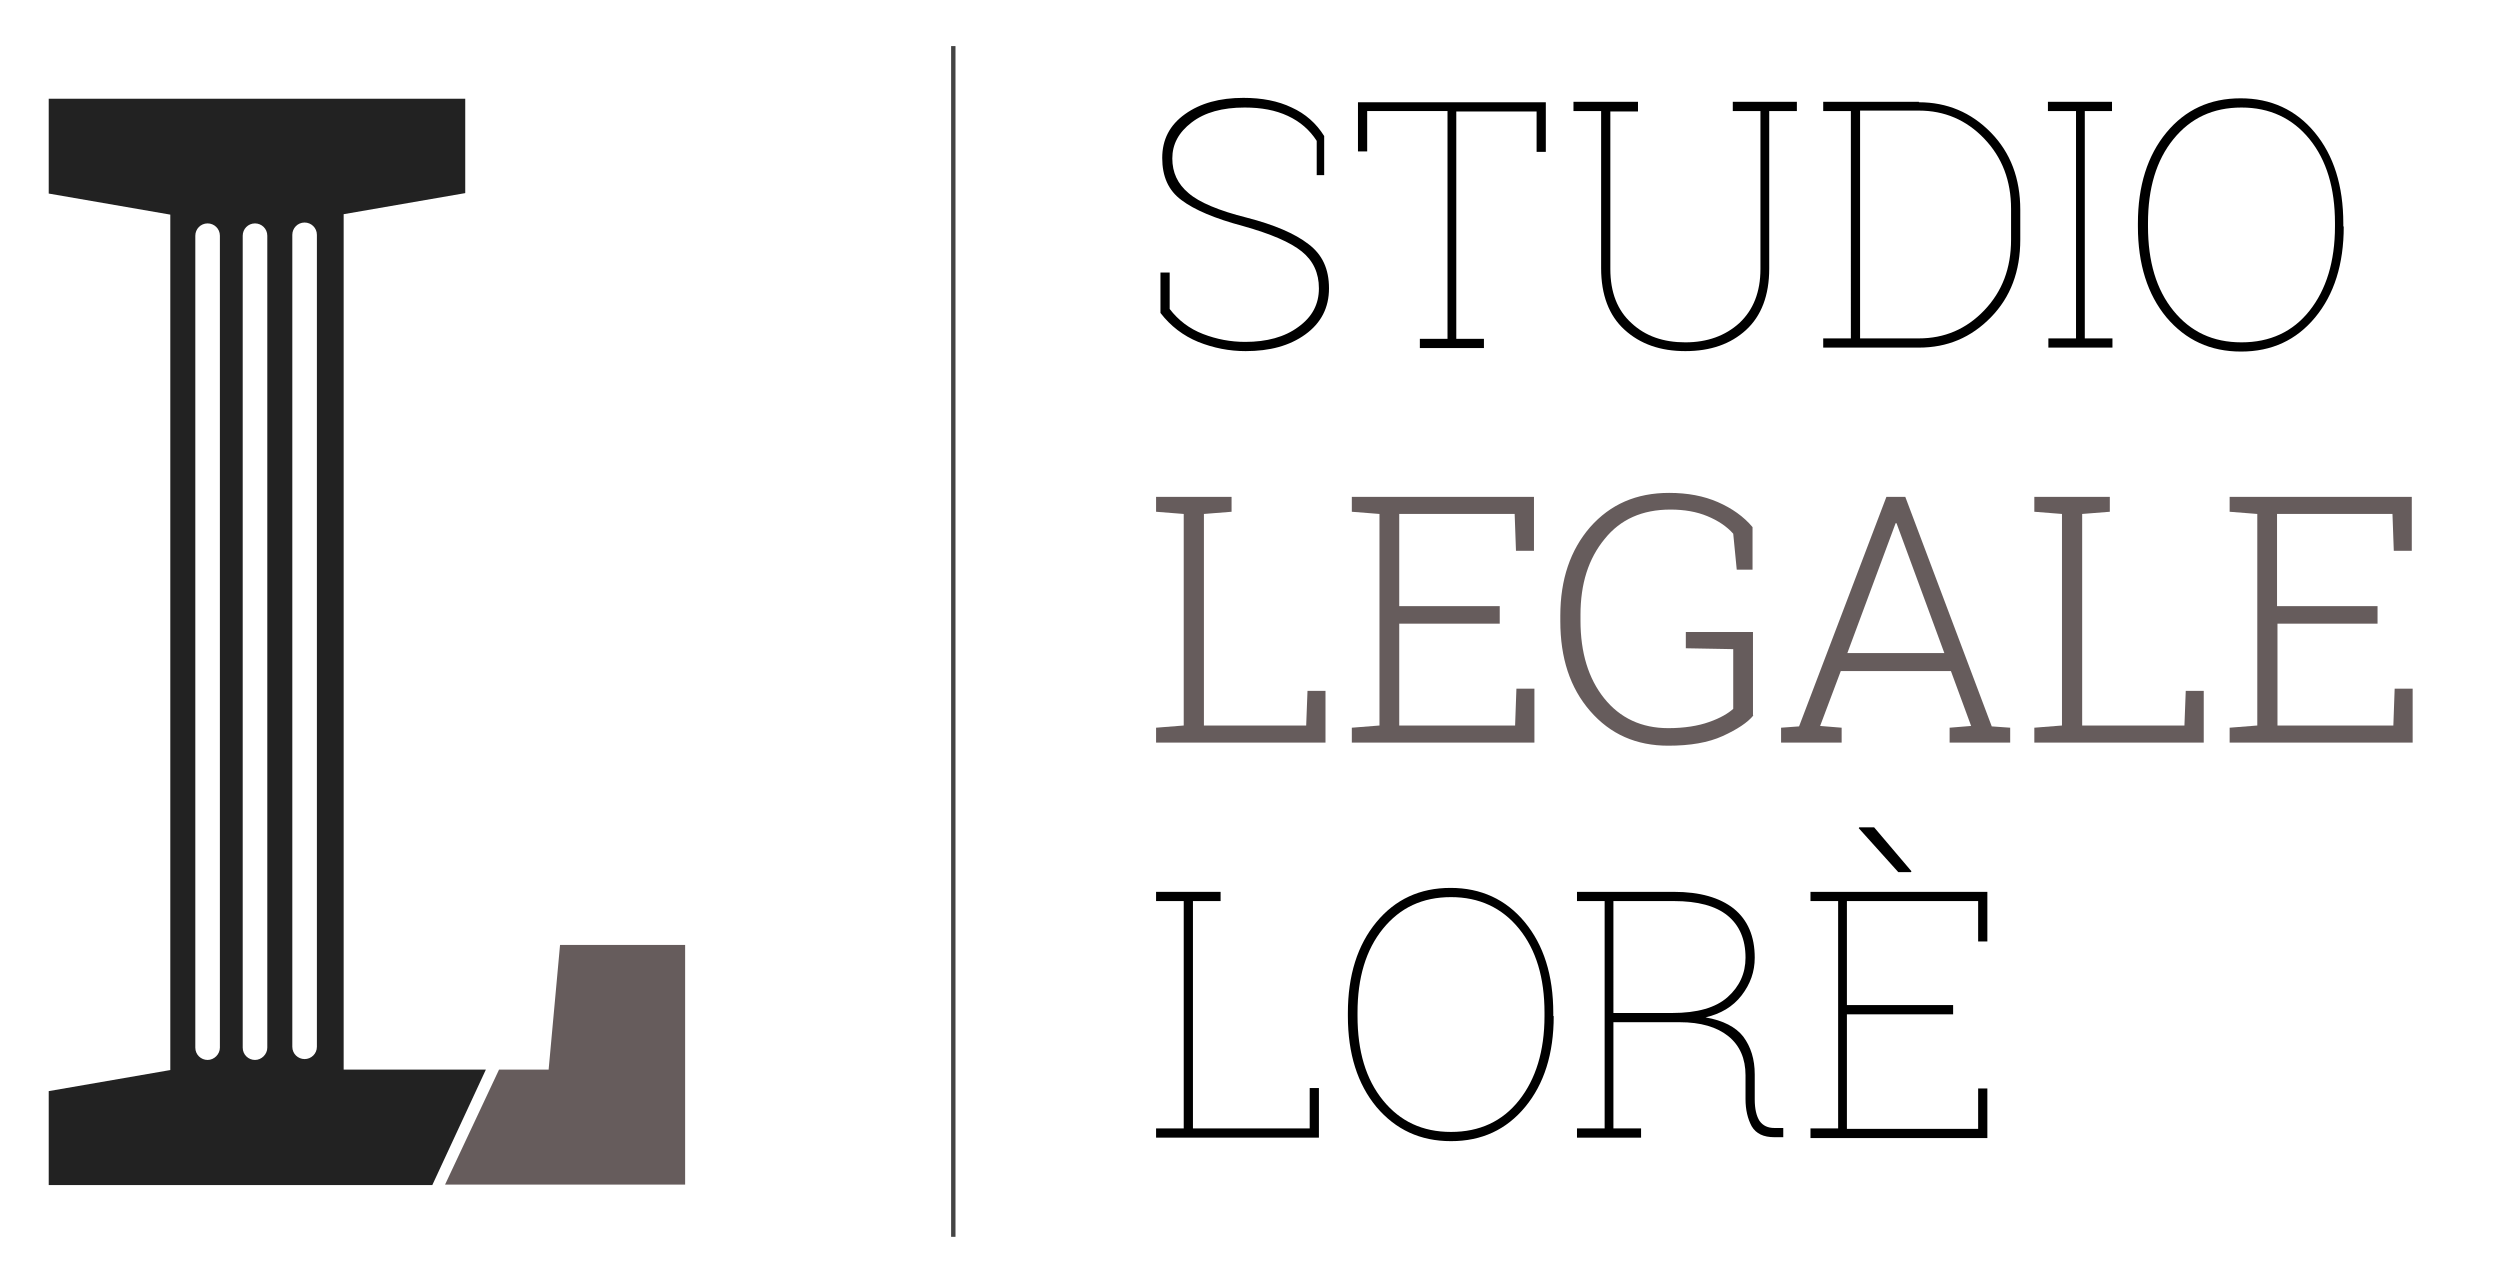 <?xml version="1.0" encoding="utf-8"?>
<!-- Generator: Adobe Illustrator 19.0.0, SVG Export Plug-In . SVG Version: 6.00 Build 0)  -->
<svg version="1.1" id="Livello_1" xmlns="http://www.w3.org/2000/svg" xmlns:xlink="http://www.w3.org/1999/xlink" x="0px" y="0px"
	 viewBox="0 0 569.6 289.9" style="enable-background:new 0 0 569.6 289.9;" xml:space="preserve">
<style type="text/css">
	.st0{fill:#665C5C;}
	.st1{fill:none;stroke:#444444;stroke-miterlimit:10;}
	.st2{fill:#222222;}
</style>
<g id="XMLID_8_">
	<path id="XMLID_9_" d="M302.1,39.9H300v-7.8c-1.6-2.5-3.8-4.4-6.6-5.7c-2.8-1.3-6-1.9-9.8-1.9c-5.1,0-9.1,1.1-12.1,3.4
		c-3,2.3-4.4,5-4.4,8.2c0,3.2,1.2,5.8,3.7,7.9c2.4,2.1,6.9,4,13.3,5.6c6.2,1.6,10.9,3.6,14,6c3.2,2.4,4.7,5.7,4.7,10.1
		c0,4.4-1.8,7.9-5.4,10.5c-3.6,2.6-8.1,3.8-13.6,3.8c-3.7,0-7.3-0.7-10.8-2.1c-3.4-1.4-6.3-3.6-8.6-6.6v-9.2h2.1v8.3
		c2,2.6,4.5,4.5,7.6,5.7c3.1,1.2,6.3,1.8,9.6,1.8c4.9,0,9-1.1,12.1-3.4c3.2-2.3,4.7-5.2,4.7-8.8c0-3.5-1.3-6.3-3.9-8.4
		c-2.6-2.1-7-4-13.4-5.8c-6.4-1.7-11.1-3.7-14-5.9c-3-2.2-4.4-5.4-4.4-9.6c0-4.2,1.7-7.5,5.2-10c3.5-2.5,7.9-3.7,13.3-3.7
		c4.2,0,7.9,0.7,11,2.2c3.1,1.4,5.6,3.6,7.4,6.5V39.9z"/>
	<path id="XMLID_11_" d="M352.2,23.3v11.3h-2.1v-9.2h-18.3v51.8h6.3v2.1h-14.6v-2.1h6.3V25.3h-18.3v9.2h-2.1V23.3H352.2z"/>
	<path id="XMLID_13_" d="M373.2,23.3v2.1h-6.3v35.9c0,5.3,1.6,9.4,4.8,12.3c3.2,3,7.3,4.4,12.3,4.4c5,0,9.1-1.5,12.3-4.4
		c3.2-3,4.8-7.1,4.8-12.3V25.3h-6.3v-2.1h8.3h6.3v2.1h-6.3v35.9c0,6.1-1.8,10.8-5.3,14c-3.5,3.2-8.1,4.8-13.8,4.8
		c-5.7,0-10.3-1.6-13.9-4.9c-3.5-3.2-5.3-7.9-5.3-14V25.3h-6.3v-2.1h6.3h2.1H373.2z"/>
	<path id="XMLID_15_" d="M437.2,23.3c6.4,0,11.9,2.3,16.4,6.9c4.5,4.6,6.7,10.5,6.7,17.6v6.8c0,7.2-2.2,13.1-6.7,17.7
		c-4.5,4.6-9.9,6.9-16.4,6.9h-21.8v-2.1h6.3V25.3h-6.3v-2.1h6.3H437.2z M423.8,25.3v51.8h13.4c5.8,0,10.8-2.1,14.9-6.4
		c4.1-4.3,6.1-9.6,6.1-16.1v-7c0-6.4-2-11.7-6.1-16c-4.1-4.3-9.1-6.4-14.9-6.4H423.8z"/>
	<path id="XMLID_18_" d="M466.6,25.3v-2.1h14.6v2.1H475v51.8h6.3v2.1h-14.6v-2.1h6.3V25.3H466.6z"/>
	<path id="XMLID_20_" d="M534,51.6c0,8.6-2.2,15.5-6.5,20.7c-4.3,5.2-9.9,7.8-16.9,7.8c-7,0-12.6-2.6-17-7.8
		c-4.3-5.2-6.5-12.1-6.5-20.7v-0.7c0-8.6,2.2-15.5,6.5-20.7c4.3-5.2,9.9-7.8,16.9-7.8c6.9,0,12.6,2.6,16.9,7.8s6.5,12.1,6.5,20.7
		V51.6z M532,50.8c0-7.9-1.9-14.3-5.8-19.1s-9.1-7.2-15.5-7.2c-6.5,0-11.6,2.4-15.5,7.2s-5.8,11.2-5.8,19.1v0.8
		c0,8,1.9,14.4,5.8,19.2s9,7.2,15.5,7.2c6.5,0,11.7-2.4,15.5-7.2s5.8-11.2,5.8-19.2V50.8z"/>
	<path id="XMLID_23_" class="st0" d="M263.4,169.2v-3.4l6.3-0.5v-48.2l-6.3-0.5v-3.4h6.3h4.6h6.3v3.4l-6.3,0.5v48.2h23.3l0.3-7.9
		h4.1v11.8H263.4z"/>
	<path id="XMLID_25_" class="st0" d="M341.7,142.1h-22.9v23.2h26.4l0.3-8.4h4.1v12.3H308v-3.4l6.3-0.5v-48.2l-6.3-0.5v-3.4h6.3h35.2
		v12.3h-4.1l-0.3-8.4h-26.3v21h22.9V142.1z"/>
	<path id="XMLID_27_" class="st0" d="M399.5,163c-1.3,1.6-3.7,3.2-7,4.7s-7.4,2.2-12.4,2.2c-7.3,0-13.2-2.6-17.8-7.9
		s-6.8-12.1-6.8-20.5v-1.2c0-8.3,2.3-15,6.8-20.2c4.6-5.2,10.5-7.8,18-7.8c4.2,0,7.9,0.7,11.1,2.1c3.2,1.4,5.9,3.3,7.9,5.7v9.7h-3.6
		l-0.8-8.2c-1.5-1.7-3.5-3-5.9-4c-2.4-1-5.2-1.5-8.4-1.5c-6.4,0-11.4,2.2-15,6.7c-3.7,4.5-5.5,10.2-5.5,17.3v1.3
		c0,7.3,1.8,13.2,5.4,17.7c3.6,4.5,8.5,6.8,14.6,6.8c3.6,0,6.8-0.5,9.3-1.4c2.6-0.9,4.4-2,5.5-3v-13.6l-10.8-0.2v-3.7h15.3V163z"/>
	<path id="XMLID_29_" class="st0" d="M405.8,165.8l4.1-0.3l19.9-52.3h4.3l19.7,52.3l4.2,0.3v3.4h-13.8v-3.4l4.9-0.4l-4.6-12.5h-25.1
		l-4.7,12.5l4.9,0.4v3.4h-13.8V165.8z M420.9,148.8H443l-10.9-29.6h-0.2L420.9,148.8z"/>
	<path id="XMLID_32_" class="st0" d="M463.5,169.2v-3.4l6.3-0.5v-48.2l-6.3-0.5v-3.4h6.3h4.6h6.3v3.4l-6.3,0.5v48.2h23.3l0.3-7.9
		h4.1v11.8H463.5z"/>
	<path id="XMLID_34_" class="st0" d="M541.8,142.1h-22.9v23.2h26.4l0.3-8.4h4.1v12.3H508v-3.4l6.3-0.5v-48.2l-6.3-0.5v-3.4h6.3h35.2
		v12.3h-4.1l-0.3-8.4h-26.3v21h22.9V142.1z"/>
	<path id="XMLID_36_" d="M263.4,259.2v-2.1h6.3v-51.8h-6.3v-2.1h6.3h2.1h6.3v2.1h-6.3v51.8h26.6v-9.2h2.1v11.3H263.4z"/>
	<path id="XMLID_38_" d="M354,231.5c0,8.6-2.2,15.5-6.5,20.7c-4.3,5.2-9.9,7.8-16.9,7.8c-7,0-12.6-2.6-17-7.8
		c-4.3-5.2-6.5-12.1-6.5-20.7v-0.7c0-8.6,2.2-15.5,6.5-20.7c4.3-5.2,9.9-7.8,16.9-7.8c6.9,0,12.6,2.6,16.9,7.8
		c4.3,5.2,6.5,12.1,6.5,20.7V231.5z M351.9,230.7c0-7.9-1.9-14.3-5.8-19.1s-9.1-7.2-15.5-7.2c-6.5,0-11.6,2.4-15.5,7.2
		s-5.8,11.2-5.8,19.1v0.8c0,8,1.9,14.4,5.8,19.2s9,7.2,15.5,7.2c6.5,0,11.7-2.4,15.5-7.2s5.8-11.2,5.8-19.2V230.7z"/>
	<path id="XMLID_41_" d="M381.4,203.2c5.9,0,10.4,1.3,13.6,3.8c3.2,2.6,4.8,6.3,4.8,11.2c0,3.2-1,6-3,8.6c-2,2.6-4.8,4.2-8.2,5
		c4,0.7,6.9,2.2,8.6,4.4c1.7,2.3,2.6,5.1,2.6,8.6v5.7c0,2.2,0.4,3.8,1.1,4.9c0.8,1.1,1.9,1.6,3.4,1.6h2v2.1h-2
		c-2.5,0-4.2-0.8-5.2-2.5c-0.9-1.7-1.4-3.7-1.4-6.2V245c0-3.8-1.3-6.8-3.9-8.9c-2.6-2.1-6.3-3.2-11.1-3.2h-15.1v24.2h6.3v2.1h-14.6
		v-2.1h6.3v-51.8h-6.3v-2.1h6.3H381.4z M367.6,230.8H381c5.7,0,9.9-1.2,12.6-3.6c2.7-2.4,4.1-5.4,4.1-9c0-4.2-1.4-7.4-4.1-9.6
		c-2.7-2.2-6.8-3.3-12.2-3.3h-13.8V230.8z"/>
	<path id="XMLID_44_" d="M412.5,259.2v-2.1h6.3v-51.8h-6.3v-2.1h40.3v11.3h-2.1v-9.2h-29.9v23.7h24.2v2.1h-24.2v26.1h29.9v-9.2h2.1
		v11.3H412.5z M435.5,198.5l-0.1,0.2h-2.9l-9-10l0.1-0.2h3.4L435.5,198.5z"/>
</g>
<line id="XMLID_6_" class="st1" x1="217.2" y1="10.5" x2="217.2" y2="281.8"/>
<g>
	<path class="st2" d="M110.7,243.7H78.3V48.8l27.7-4.8V22.5H78.3H38.8H11.1v21.6l27.7,4.8v194.9l-27.7,4.8v21.4h87.4L110.7,243.7z
		 M47.3,241.5L47.3,241.5c-1.5,0-2.8-1.2-2.8-2.8v-185c0-1.5,1.2-2.8,2.8-2.8l0,0c1.5,0,2.8,1.2,2.8,2.8v185
		C50.1,240.2,48.8,241.5,47.3,241.5z M58.1,241.5L58.1,241.5c-1.5,0-2.8-1.2-2.8-2.8v-185c0-1.5,1.2-2.8,2.8-2.8l0,0
		c1.5,0,2.8,1.2,2.8,2.8v185C60.9,240.2,59.6,241.5,58.1,241.5z M69.4,241.3L69.4,241.3c-1.5,0-2.8-1.2-2.8-2.8v-185
		c0-1.5,1.2-2.8,2.8-2.8l0,0c1.5,0,2.8,1.2,2.8,2.8v185C72.2,240.1,70.9,241.3,69.4,241.3z"/>
	<polygon id="XMLID_1_" class="st0" points="101.4,269.9 156.1,269.9 156.1,215.3 127.6,215.3 125,243.7 113.7,243.7 	"/>
</g>
</svg>
